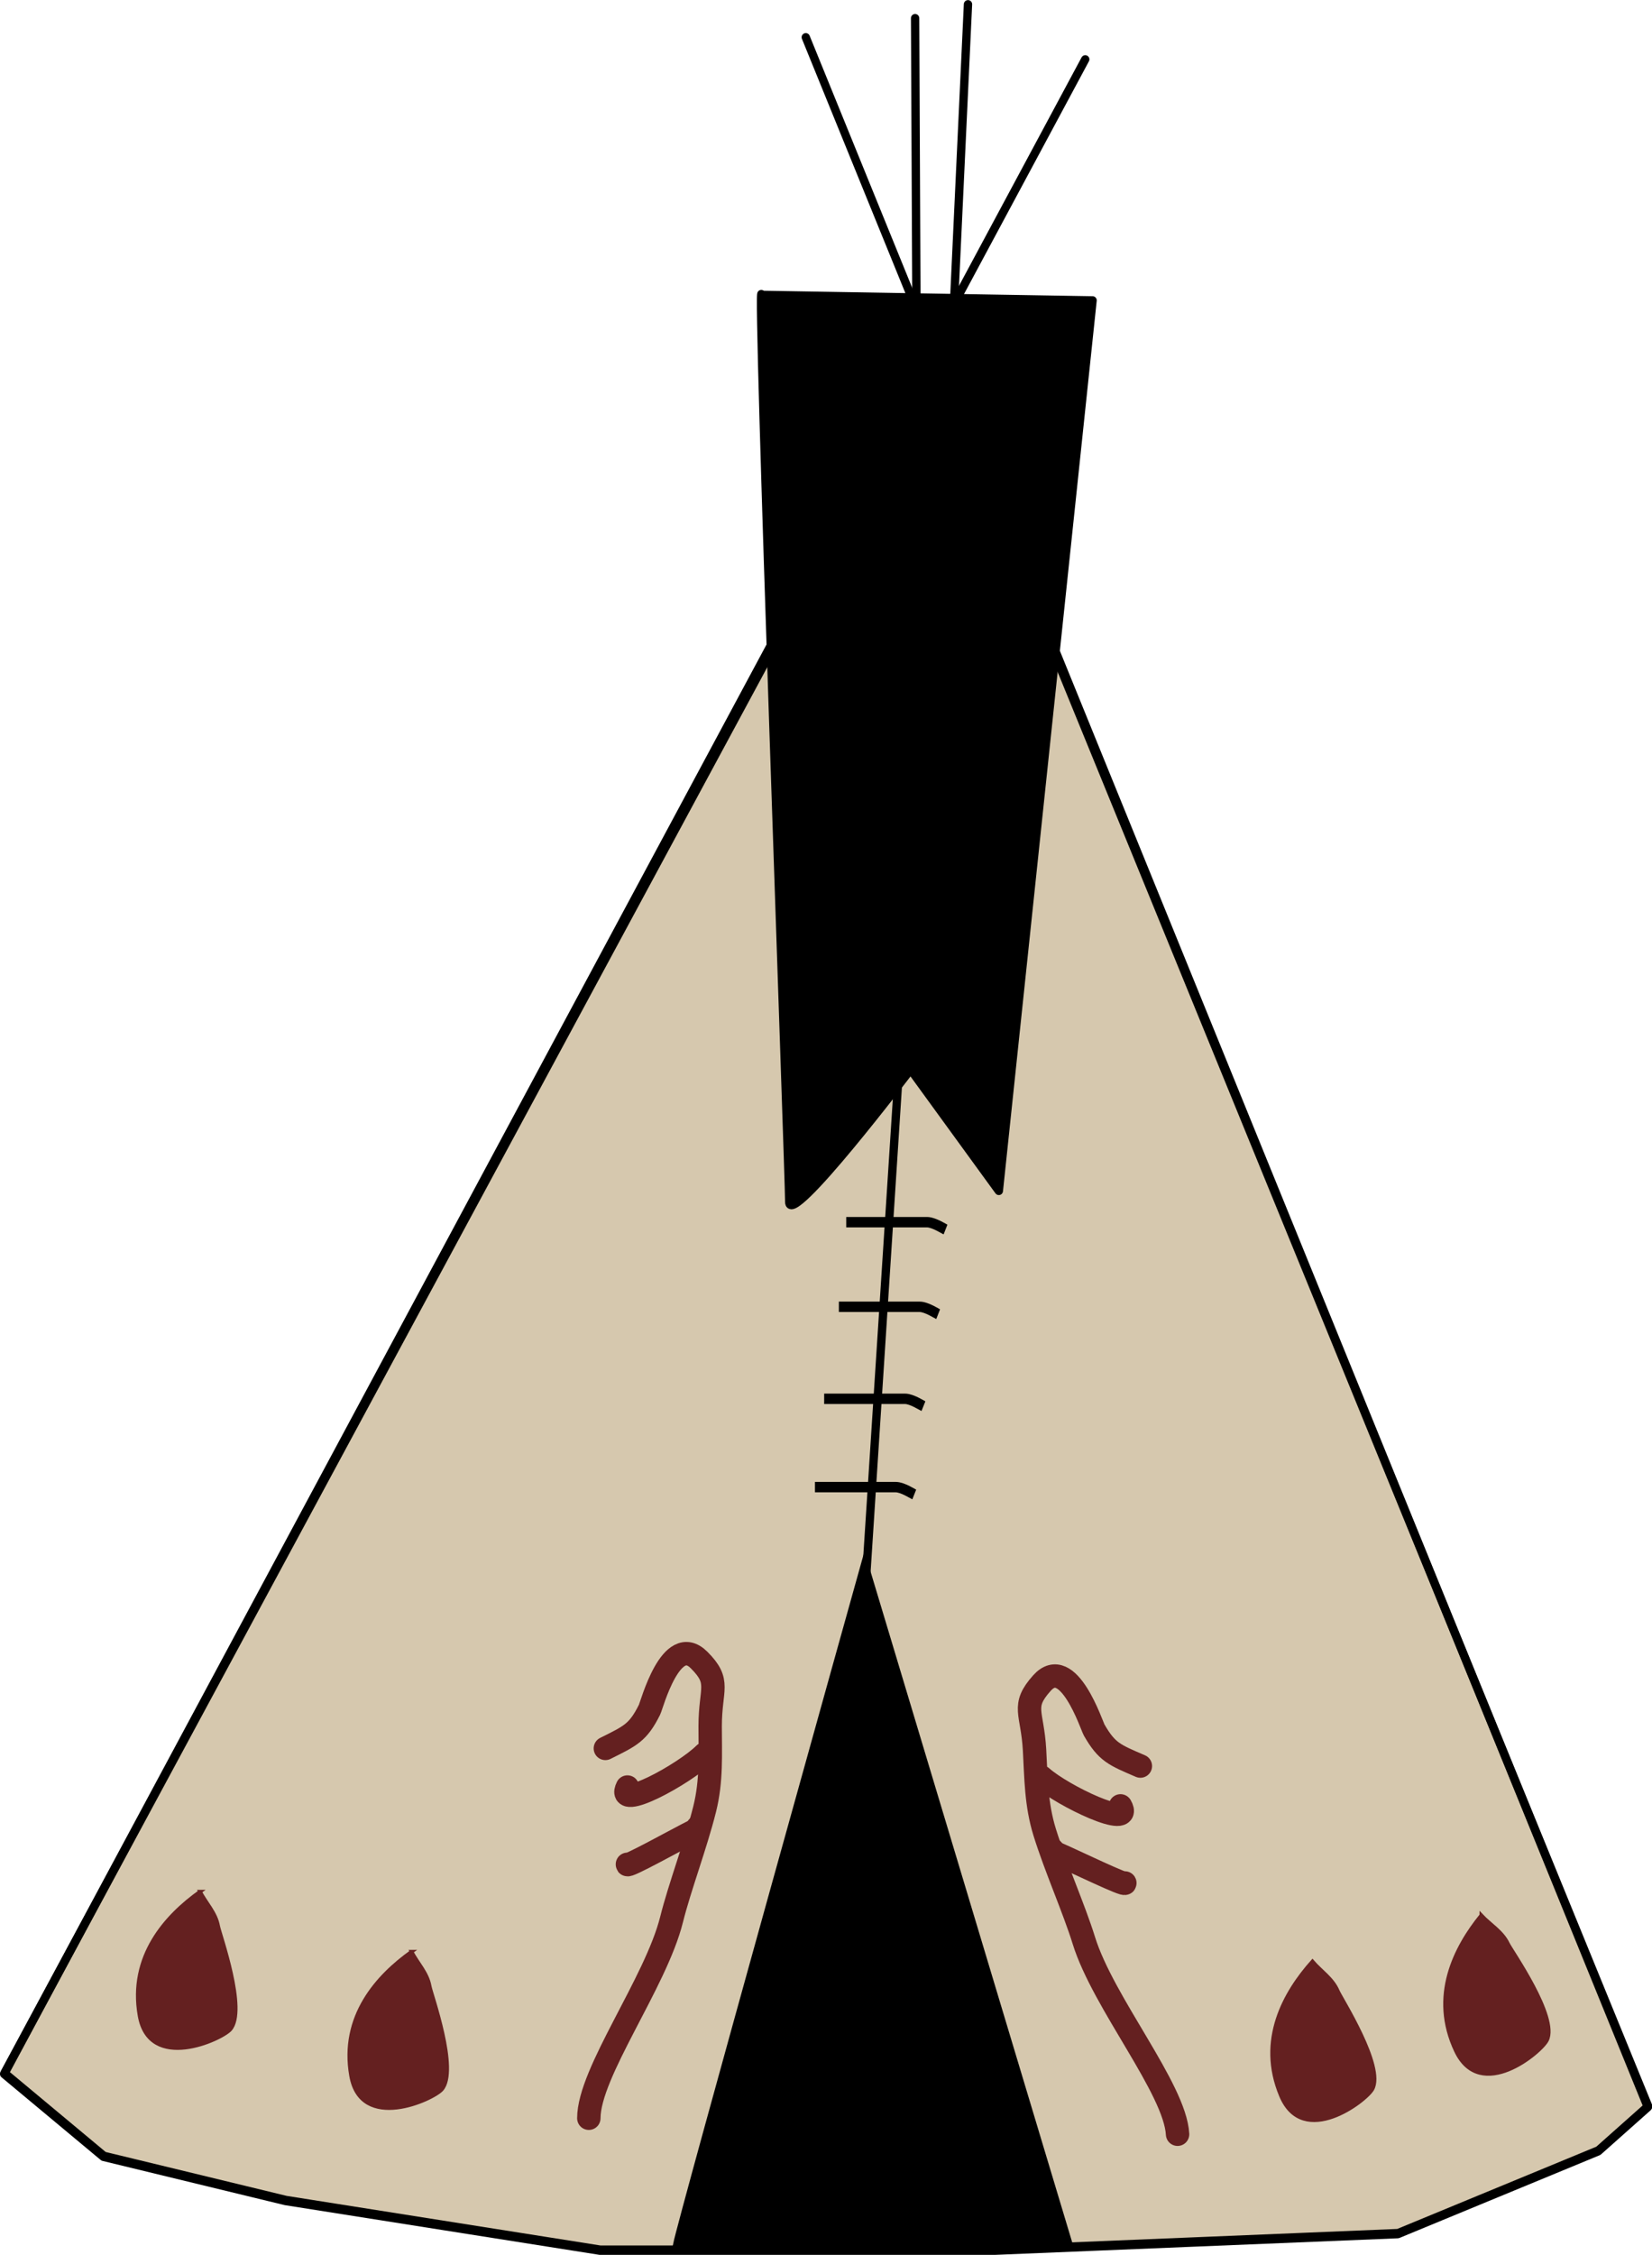 <?xml version="1.0" encoding="UTF-8" standalone="no"?>
<!-- Created with Inkscape (http://www.inkscape.org/) -->
<svg xmlns:inkscape="http://www.inkscape.org/namespaces/inkscape" xmlns:rdf="http://www.w3.org/1999/02/22-rdf-syntax-ns#" xmlns:ns1="http://sozi.baierouge.fr" xmlns:dc="http://purl.org/dc/elements/1.1/" xmlns="http://www.w3.org/2000/svg" xmlns:cc="http://web.resource.org/cc/" xmlns:xlink="http://www.w3.org/1999/xlink" xmlns:sodipodi="http://sodipodi.sourceforge.net/DTD/sodipodi-0.dtd" id="svg2" version="1.0" viewBox="0 0 635.12 866.26" inkscape:version="0.91 r13725" xmlns:svg="http://www.w3.org/2000/svg">
  <g id="layer1" transform="translate(-51.413 -105.01)">
    <path id="path3294" style="stroke-linejoin:round;fill-rule:evenodd;stroke:#000000;stroke-linecap:round;stroke-width:3.2;fill:#d6c8ae" d="m418.51 224.33l-365.37 677.07 38.171 31.81 69.979 16.96 120.87 19.09h151.97l154.8-6.37 77.04-31.8 19.09-16.97-275.27-673.15"/>
    <path id="path2470" style="stroke-linejoin:round;stroke:#000000;stroke-linecap:round;stroke-width:3.2;fill:none" d="m468.64 127.81l-415.63 773.99 38.173 31.81 69.977 16.97 120.87 19.08h151.97l154.8-6.36 77.05-31.81 19.08-16.96-323.73-795.2"/>
    <path id="path2472" style="stroke-linejoin:round;stroke:#000000;stroke-linecap:round;stroke-width:3.2;fill:none" d="m403.23 111.99l1.79 391.16 18.54-396.5"/>
    <path id="path2474" style="stroke-linejoin:round;fill-rule:evenodd;stroke:#000000;stroke-linecap:round;stroke-width:3.2;fill:#000000" d="m344.23 218.29l127.23 2.12-36.04 342.11-33.93-46.65s-46.65 61.49-46.65 50.89-12.73-361.2-10.61-348.47z"/>
    <path id="path2476" style="fill-rule:evenodd;stroke:#000000;stroke-width:3.2;fill:#000000" d="m311.72 967.54c2.12-10.6 72.1-260.82 72.1-260.82l78.46 260.82h-150.56z"/>
    <path id="path2478" style="stroke:#000000;stroke-width:3.2;fill:none" d="m402.9 424.69l-27.57 426.22 27.57-426.22z"/>
    <g id="g3258" style="stroke:#642020">
      <path id="path3252" style="stroke-linejoin:round;stroke:#642020;stroke-linecap:round;stroke-width:9;fill:none" d="m277.79 918.77c0-17.55 25.73-52.02 31.81-76.34 3.12-12.48 9.27-28.6 12.72-42.41 2.73-10.91 2.12-20.98 2.12-31.81 0-14.64 4.25-16.95-4.24-25.45-10.78-10.78-18.18 17.29-19.08 19.09-4.43 8.85-7.32 10.02-16.97 14.84"/>
      <path id="path3254" style="stroke-linejoin:round;stroke:#642020;stroke-linecap:round;stroke-width:9;fill:none" d="m292.63 791.54c-4.81 9.63 22.08-5.11 29.69-12.73"/>
      <path id="path3256" style="stroke-linejoin:round;stroke:#642020;stroke-linecap:round;stroke-width:9;fill:none" d="m292.63 821.22c-0.75 1.51 19.15-9.57 25.45-12.72 0.89-0.45 1.41-1.41 2.12-2.12"/>
    </g>
    <g id="g3276" style="stroke:#642020" transform="matrix(-.998 .056 .056 .998 729.92 -7.57)">
      <path id="path3278" style="stroke-linejoin:round;stroke:#642020;stroke-linecap:round;stroke-width:9;fill:none" d="m277.79 918.77c0-17.55 25.73-52.02 31.81-76.34 3.12-12.48 9.27-28.6 12.72-42.41 2.73-10.91 2.12-20.98 2.12-31.81 0-14.64 4.25-16.95-4.24-25.45-10.78-10.78-18.18 17.29-19.08 19.09-4.43 8.85-7.32 10.02-16.97 14.84"/>
      <path id="path3280" style="stroke-linejoin:round;stroke:#642020;stroke-linecap:round;stroke-width:9;fill:none" d="m292.63 791.54c-4.81 9.63 22.08-5.11 29.69-12.73"/>
      <path id="path3282" style="stroke-linejoin:round;stroke:#642020;stroke-linecap:round;stroke-width:9;fill:none" d="m292.63 821.22c-0.75 1.51 19.15-9.57 25.45-12.72 0.89-0.45 1.41-1.41 2.12-2.12"/>
    </g>
    <path id="path3286" style="stroke:#000000;stroke-width:4;fill:none" d="m364.73 676.32h31.1c2.56 0 6.67 2.67 7.07 2.83"/>
    <path id="path3288" style="stroke:#000000;stroke-width:4;fill:none" d="m368.27 642.39h31.1c2.55 0 6.66 2.67 7.06 2.83"/>
    <path id="path3290" style="stroke:#000000;stroke-width:4;fill:none" d="m373.92 607.05h31.1c2.56 0 6.66 2.67 7.07 2.83"/>
    <path id="path3292" style="stroke:#000000;stroke-width:4;fill:none" d="m376.75 574.54h31.1c2.55 0 6.66 2.66 7.07 2.82"/>
    <path id="path3296" style="fill-rule:evenodd;stroke:#642020;stroke-width:1.382px;fill:#642020" d="m209.63 854.79c-12.94 9.22-27.29 24.7-23.25 47.66 3.82 21.78 31.49 9.15 34.87 5.29 6.51-7.41-4.13-36.74-4.65-39.71-0.88-5.05-4.65-8.83-6.97-13.24z"/>
    <path id="path3298" style="fill-rule:evenodd;stroke:#642020;stroke-width:1.382px;fill:#642020" d="m128.31 831.72c-12.93 9.22-27.28 24.71-23.25 47.66 3.83 21.79 31.49 9.15 34.88 5.3 6.51-7.41-4.13-36.75-4.65-39.72-0.89-5.04-4.65-8.82-6.98-13.24z"/>
    <path id="path3300" style="fill-rule:evenodd;stroke:#642020;stroke-width:1.382px;fill:#642020" d="m555.99 858.52c-10.57 11.85-21.13 30.13-12.11 51.62 8.56 20.4 32.73 1.95 35.18-2.56 4.71-8.67-12.16-34.92-13.33-37.7-1.98-4.72-6.49-7.58-9.74-11.36z"/>
    <path id="path3302" style="fill-rule:evenodd;stroke:#642020;stroke-width:1.382px;fill:#642020" d="m620.91 840.81c-10.02 12.32-19.74 31.06-9.76 52.12 9.48 19.99 32.79 0.46 35.03-4.15 4.31-8.88-13.73-34.33-15.03-37.06-2.19-4.63-6.82-7.27-10.24-10.91z"/>
  </g>
</svg>
